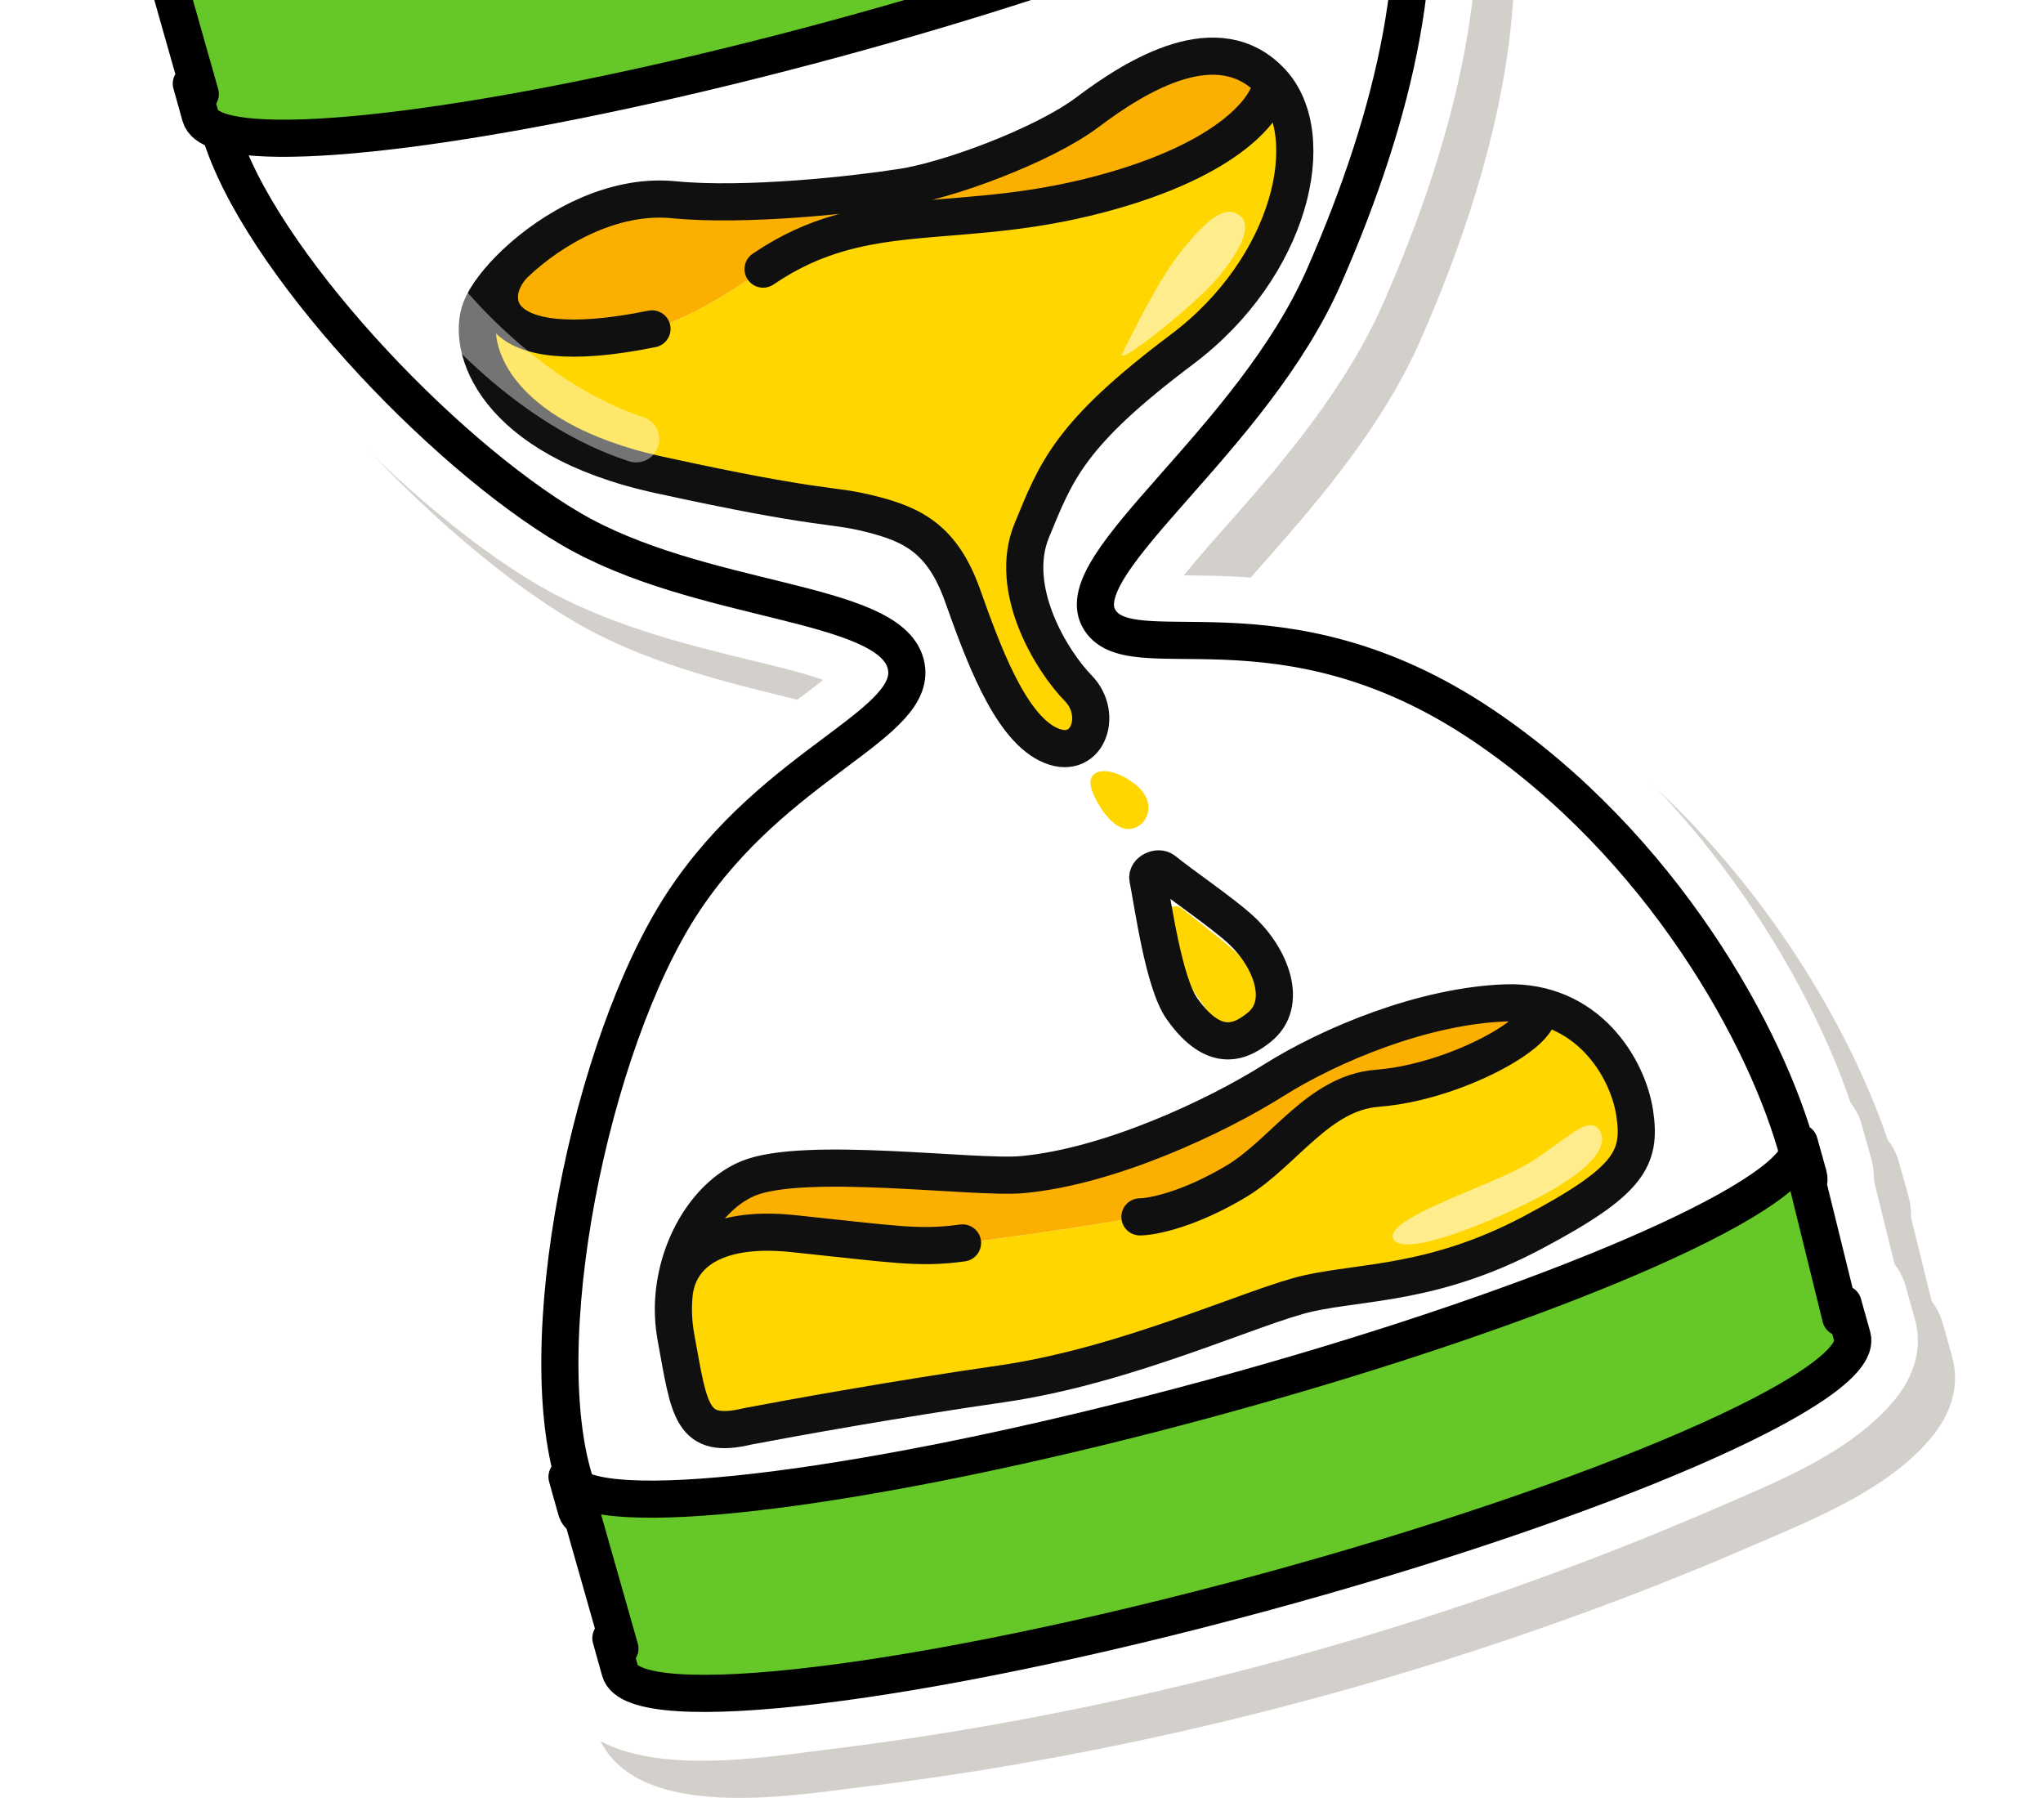 <svg width="220" height="196" viewBox="0 0 220 196" fill="none" xmlns="http://www.w3.org/2000/svg">
<g clip-path="url(#clip0_856_3770)">
<g filter="url(#filter0_f_856_3770)">
<path d="M145.738 -49.222C141.458 -49.501 135.863 -49.163 129.519 -48.39C97.381 -44.478 64.277 -35.488 34.575 -22.605C28.039 -19.77 20.034 -16.64 15.341 -10.942C14.197 -9.553 12.082 -6.398 13.176 -2.372L13.176 -2.371C13.183 -2.346 13.191 -2.318 13.2 -2.286L14.169 1.179C14.435 2.145 14.847 2.981 15.332 3.696L17.679 11.965C17.536 12.913 17.587 13.906 17.862 14.888C18.708 17.913 19.322 20.933 21.958 22.963C24.989 30.629 31.102 39.016 37.641 46.266C45.117 54.555 54.06 62.355 61.829 66.929C69.205 71.272 78.016 73.424 84.589 75.03C87.292 75.69 90.019 76.312 92.654 77.212C91.328 78.263 89.96 79.263 88.608 80.282C83.702 83.969 76.96 89.271 71.602 97.471C65.971 106.088 61.591 119.033 59.244 131.475C57.313 141.707 56.531 152.776 58.21 161.58C57.983 162.651 58.004 163.791 58.32 164.918L58.334 164.968L59.294 168.397L59.304 168.433C59.573 169.404 59.988 170.243 60.477 170.961L62.859 179.344C62.53 181.507 63.444 183.717 64.016 185.759L64.026 185.793C66.991 196.527 84.975 193.375 92.899 192.416C125.315 188.491 158.712 179.438 188.671 166.451C195.256 163.597 203.328 160.444 208.052 154.701C209.205 153.3 211.317 150.138 210.221 146.109L210.207 146.058L209.226 142.558L209.212 142.507C208.961 141.612 208.547 140.806 208.011 140.113L205.796 131.133C205.809 130.373 205.723 129.571 205.499 128.747L205.485 128.696L204.504 125.196L204.49 125.145C204.237 124.242 203.818 123.43 203.276 122.733C198.587 108.9 186.712 89.122 167.498 76.224C155.202 67.968 144.301 66.383 136.273 66.053C134.583 65.984 133.006 65.97 131.674 65.959L131.47 65.957C133.262 63.748 135.173 61.634 137.054 59.5C142.261 53.583 148.991 45.691 153.003 36.541C160.409 19.655 164.856 2.176 162.444 -13.487C162.542 -13.632 162.636 -13.779 162.727 -13.93C163.65 -15.447 164.688 -18.022 163.863 -21.057L163.849 -21.108L162.88 -24.573L162.866 -24.624C162.617 -25.515 162.206 -26.317 161.674 -27.008L159.492 -35.872C159.505 -36.628 159.42 -37.425 159.197 -38.246L159.183 -38.297L158.214 -41.762L158.205 -41.794C156.676 -47.34 150.775 -48.893 145.738 -49.222Z" fill="#261804" fill-opacity="0.2"/>
</g>
<path d="M141.738 -53.222C137.458 -53.501 131.863 -53.163 125.519 -52.39C93.381 -48.478 60.277 -39.488 30.575 -26.605C24.039 -23.77 16.034 -20.64 11.341 -14.942C10.197 -13.553 8.082 -10.398 9.176 -6.372L9.176 -6.371C9.183 -6.346 9.191 -6.318 9.2 -6.286L10.169 -2.821C10.435 -1.855 10.847 -1.019 11.332 -0.304L13.679 7.965C13.536 8.913 13.587 9.906 13.862 10.888C14.708 13.914 15.322 16.933 17.958 18.963C20.989 26.629 27.102 35.016 33.641 42.266C41.117 50.555 50.06 58.355 57.829 62.929C65.205 67.272 74.016 69.424 80.589 71.03C83.292 71.69 86.019 72.312 88.654 73.212C87.328 74.263 85.96 75.263 84.608 76.282C79.702 79.969 72.96 85.271 67.602 93.471C61.971 102.088 57.591 115.033 55.244 127.475C53.313 137.707 52.531 148.776 54.21 157.58C53.983 158.651 54.004 159.791 54.32 160.918L54.334 160.968L55.294 164.397L55.304 164.433C55.573 165.404 55.988 166.243 56.477 166.961L58.859 175.344C58.53 177.507 59.444 179.717 60.016 181.759L60.026 181.793C62.991 192.527 80.975 189.375 88.899 188.416C121.315 184.491 154.712 175.438 184.671 162.451C191.256 159.597 199.328 156.444 204.052 150.701C205.205 149.3 207.317 146.138 206.221 142.109L206.207 142.058L205.226 138.558L205.212 138.507C204.961 137.612 204.547 136.806 204.011 136.113L201.796 127.133C201.809 126.373 201.723 125.571 201.499 124.747L201.485 124.696L200.504 121.196L200.49 121.145C200.237 120.242 199.818 119.43 199.276 118.733C194.587 104.9 182.712 85.122 163.498 72.224C151.202 63.968 140.301 62.383 132.273 62.053C130.583 61.984 129.006 61.97 127.674 61.959L127.47 61.957C129.262 59.748 131.173 57.634 133.054 55.5C138.261 49.583 144.991 41.691 149.003 32.541C156.409 15.655 160.856 -1.824 158.444 -17.487C158.542 -17.632 158.636 -17.779 158.727 -17.93C159.65 -19.447 160.688 -22.022 159.863 -25.057L159.849 -25.108L158.88 -28.573L158.866 -28.624C158.617 -29.515 158.206 -30.317 157.674 -31.008L155.492 -39.872C155.505 -40.628 155.42 -41.425 155.197 -42.246L155.183 -42.297L154.214 -45.762L154.205 -45.794C152.676 -51.34 146.775 -52.893 141.738 -53.222Z" fill="white"/>
<path d="M147.458 -43.928C148.889 -38.66 120.606 -26.392 84.285 -16.529C48.014 -6.678 17.444 -2.95 15.937 -8.187C15.935 -8.194 15.933 -8.201 15.931 -8.208C14.5 -13.477 42.783 -25.744 79.104 -35.608C115.424 -45.472 146.027 -49.197 147.458 -43.928Z" fill="#488D1E"/>
<path d="M89.935 4.176C58.501 12.713 31.348 16.651 23.685 14.141C27.767 27.832 47.448 48.692 61.38 56.895C75.313 65.099 95.717 64.535 97.526 71.465C99.228 77.987 83.505 81.929 73.462 97.298C63.581 112.421 56.886 145.133 62.115 160.21C68.019 163.617 96.627 159.709 130.023 150.655C164.153 141.402 191.246 130.038 193.632 124.223C190.339 111.834 178.993 91.056 159.597 78.034C137.8 63.401 121.527 72.528 118.309 66.547C115.091 60.566 134.821 47.449 142.593 29.729C150.365 12.008 154.213 -5.201 150.923 -19.585C143.653 -13.441 119.447 -3.839 89.935 4.176Z" fill="white"/>
<path d="M135.74 171.569C172.383 161.635 200.914 149.267 199.466 143.945L198.471 140.394C198.592 140.838 198.504 141.331 198.22 141.868L194.697 127.581C194.811 127.226 194.829 126.893 194.744 126.583L193.75 123.032C193.849 123.397 193.807 123.795 193.632 124.223C191.246 130.038 164.153 141.402 130.023 150.655C96.627 159.709 68.019 163.617 62.115 160.21C61.55 159.884 61.193 159.49 61.06 159.028L62.049 162.558C62.151 162.933 62.399 163.263 62.784 163.548L66.756 177.523C66.238 177.207 65.909 176.83 65.782 176.39L66.771 179.92C68.218 185.242 99.097 181.503 135.74 171.569Z" fill="#65C828"/>
<path d="M153.108 -23.224L152.125 -26.74C152.244 -26.3 152.156 -25.812 151.875 -25.28L148.394 -39.425C148.507 -39.776 148.525 -40.106 148.441 -40.412L147.458 -43.928C148.889 -38.66 120.606 -26.392 84.285 -16.529C48.014 -6.678 17.444 -2.95 15.937 -8.187L16.914 -4.692C17.015 -4.321 17.26 -3.995 17.642 -3.712L21.568 10.123C21.054 9.81 20.729 9.437 20.603 9.002L21.581 12.496C21.773 13.205 22.494 13.751 23.685 14.141C31.348 16.651 58.501 12.713 89.935 4.176C119.447 -3.839 143.653 -13.441 150.923 -19.585C152.6 -21.003 153.376 -22.236 153.108 -23.224Z" fill="#65C828"/>
<path d="M147.458 -43.928C148.889 -38.66 120.606 -26.392 84.285 -16.529C48.014 -6.678 17.444 -2.95 15.937 -8.187M147.458 -43.928C146.027 -49.197 115.424 -45.472 79.104 -35.608C42.783 -25.744 14.5 -13.477 15.931 -8.208C15.933 -8.201 15.935 -8.194 15.937 -8.187M147.458 -43.928L148.441 -40.412C148.525 -40.106 148.507 -39.776 148.394 -39.425L151.875 -25.28C152.156 -25.812 152.244 -26.3 152.125 -26.74L153.108 -23.224C153.376 -22.236 152.6 -21.003 150.923 -19.585M15.937 -8.187L16.914 -4.692C17.015 -4.321 17.26 -3.995 17.642 -3.712L21.568 10.123C21.054 9.81 20.729 9.437 20.603 9.002L21.581 12.496C21.773 13.205 22.494 13.751 23.685 14.141M23.685 14.141C31.348 16.651 58.501 12.713 89.935 4.176C119.447 -3.839 143.653 -13.441 150.923 -19.585M23.685 14.141C27.767 27.832 47.448 48.692 61.38 56.895C75.313 65.099 95.717 64.535 97.526 71.465C99.228 77.987 83.505 81.929 73.462 97.298C63.581 112.421 56.886 145.133 62.115 160.21M62.115 160.21C68.019 163.617 96.627 159.709 130.023 150.655C164.153 141.402 191.246 130.038 193.632 124.223M62.115 160.21C61.55 159.884 61.193 159.49 61.06 159.028L62.049 162.558C62.151 162.933 62.399 163.263 62.784 163.548L66.756 177.523C66.238 177.207 65.909 176.83 65.782 176.39L66.771 179.92C68.218 185.242 99.097 181.503 135.74 171.569C172.383 161.635 200.914 149.267 199.466 143.945L198.471 140.394C198.592 140.838 198.504 141.331 198.22 141.868L194.697 127.581C194.811 127.226 194.829 126.893 194.744 126.583L193.75 123.032C193.849 123.397 193.807 123.795 193.632 124.223M193.632 124.223C190.339 111.834 178.993 91.056 159.597 78.034C137.8 63.401 121.527 72.528 118.309 66.547C115.091 60.566 134.821 47.449 142.593 29.729C150.365 12.008 154.213 -5.201 150.923 -19.585" stroke="black" stroke-width="4" stroke-linejoin="round"/>
<path d="M121.252 89.251C119.65 89.034 118.276 86.743 117.79 85.624C116.356 82.62 119.441 82.243 122.228 84.435C125.014 86.628 123.254 89.523 121.252 89.251Z" fill="#FFD600"/>
<path d="M129.093 107.546C127.106 104.733 126.017 101.269 125.484 98.631C125.328 97.86 126.601 97.265 127.207 97.767C128.96 99.218 131.399 100.985 133.478 102.893C136.751 105.898 138.589 111.418 136.451 112.148C134.313 112.878 132.744 112.715 129.093 107.546Z" fill="#FFD600"/>
<path fill-rule="evenodd" clip-rule="evenodd" d="M80.534 153.584C85.044 152.72 96.808 150.597 107.784 149.021C116.792 147.727 125.742 144.485 132.482 142.043C136.913 140.438 141.145 139.11 145.807 138.461C150.919 137.75 157.198 136.875 164.992 132.75C175.465 127.207 176.765 124.772 176.036 119.874C175.307 114.976 170.926 107.669 162.105 107.991C171.906 107.633 159 116.367 148.302 117.186C144.234 117.497 141.238 120.279 138.267 123.037C136.612 124.573 134.965 126.102 133.145 127.193C129.779 129.211 126.407 130.399 122.589 131.06C113.702 132.597 106.268 133.553 103.649 133.839C99.707 134.376 97.304 134.115 90.363 133.363C88.918 133.206 87.277 133.028 85.385 132.832C76.596 131.92 72.979 135.303 72.588 139.41C72.051 145.041 73.035 155.374 80.534 153.584Z" fill="#FFD600"/>
<path d="M162.105 107.991C153.283 108.312 143.27 112.476 137.127 116.343C130.983 120.211 119.508 125.619 110.091 126.481C104.945 126.953 86.578 124.39 80.543 126.905C76.479 128.598 73.139 133.62 72.588 139.41C72.979 135.303 76.596 131.92 85.385 132.832C87.277 133.028 88.918 133.206 90.363 133.363C97.304 134.115 99.707 134.376 103.649 133.839C106.268 133.553 113.702 132.597 122.589 131.06C126.407 130.399 129.779 129.211 133.145 127.193C134.965 126.102 136.612 124.573 138.267 123.037C141.238 120.279 144.234 117.497 148.302 117.186C159 116.367 171.906 107.633 162.105 107.991Z" fill="#FBAF00"/>
<path fill-rule="evenodd" clip-rule="evenodd" d="M127.276 37.625C139.047 28.79 142.277 14.594 136.937 8.838C136.813 11.12 133.241 16.646 119.949 20.495C113.033 22.497 107.3 22.962 102.142 23.381C94.908 23.968 88.808 24.463 82.172 28.979C76.297 33.249 71.749 35.048 70.21 35.414C51.982 39.132 52.204 31.463 55.491 28.354C53.615 30.128 52.297 31.904 51.784 33.217C50.186 37.302 52.997 47.206 70.989 51.136C88.982 55.065 89.199 54.2 93.744 55.338C101.019 57.159 105.093 61.751 107 69C108.297 73.929 109.833 78.635 112.84 80.13C117.033 82.215 117.819 77.696 114.979 74.8C112.139 71.904 106.873 65.358 109.5 59C112.127 52.642 115.097 46.767 127.276 37.625Z" fill="#FFD600"/>
<path d="M96.787 20.216C91.961 20.963 80.356 22.267 72.542 21.507C65.912 20.862 59.455 24.605 55.491 28.354C52.204 31.463 51.982 39.132 70.21 35.414C71.749 35.048 76.297 33.249 82.172 28.979C88.808 24.463 94.908 23.968 102.142 23.381C107.3 22.962 113.033 22.497 119.949 20.495C133.241 16.646 136.813 11.12 136.937 8.838C131.192 2.644 122.354 8.134 117.111 12.078C112.293 15.703 101.733 19.567 96.787 20.216Z" fill="#FBAF00"/>
<path d="M150.104 133.513C148.61 131.455 159.568 127.987 163.838 125.697C168.107 123.406 171.101 119.59 172.31 121.844C173.369 123.818 170.323 126.449 166.054 128.739C161.784 131.029 151.531 135.479 150.104 133.513Z" fill="#FFED8D"/>
<path d="M120.863 38.038C123.253 33.264 125.352 29.202 127.783 26.33C130.214 23.457 132.061 21.991 133.578 23.275C134.906 24.399 133.455 27.168 131.024 30.04C128.593 32.913 120.018 39.726 120.863 38.038Z" fill="#FFED8D"/>
<path d="M136.937 8.838C142.277 14.594 139.047 28.79 127.276 37.625C115.097 46.767 113.738 50.75 111.111 57.108C108.484 63.466 113.271 71.212 116.111 74.108C118.951 77.004 117.033 82.215 112.84 80.13C108.646 78.045 105.812 70.17 103.649 64.108C101.486 58.046 98.29 56.476 93.744 55.338C89.199 54.2 88.982 55.065 70.989 51.136C52.997 47.206 50.186 37.302 51.784 33.217C52.297 31.904 53.615 30.128 55.491 28.354M136.937 8.838C136.813 11.12 133.241 16.646 119.949 20.495C103.333 25.305 93.539 21.243 82.172 28.979M136.937 8.838C131.192 2.644 122.354 8.133 117.111 12.078C112.293 15.703 101.733 19.567 96.787 20.216C91.961 20.963 80.356 22.267 72.542 21.507C65.912 20.862 59.455 24.605 55.491 28.354M55.491 28.354C52.204 31.463 51.982 39.132 70.21 35.414M162.105 107.991C153.283 108.312 143.27 112.476 137.127 116.343C130.983 120.211 119.508 125.619 110.091 126.481C104.945 126.953 86.578 124.39 80.543 126.904C76.479 128.598 73.139 133.62 72.588 139.41M162.105 107.991C170.926 107.669 175.307 114.976 176.036 119.874C176.765 124.772 175.465 127.207 164.992 132.75C154.518 138.294 146.779 137.967 140.934 139.263C135.089 140.56 121.503 147.05 107.784 149.021C96.808 150.597 85.044 152.72 80.534 153.584C74.418 155.044 74.257 152.013 72.799 144.057C72.502 142.441 72.447 140.886 72.588 139.41M162.105 107.991C171.906 107.633 159 116.367 148.302 117.186C141.97 117.671 138.233 124.142 133.145 127.193C128.057 130.243 124.097 131.023 122.753 131.032M72.588 139.41C72.979 135.303 76.596 131.92 85.385 132.832C96.37 133.972 98.886 134.487 103.649 133.839M123.611 94.608C124.144 97.246 125.29 105.796 127.276 108.608C130.927 113.778 133.85 112.024 135.611 110.608C138.771 108.068 136.884 103.113 133.611 100.108C131.532 98.2 127.087 95.195 125.335 93.744C124.728 93.242 123.455 93.837 123.611 94.608Z" stroke="#101010" stroke-width="4" stroke-linecap="round" stroke-linejoin="round"/>
<path d="M68.388 135.475C68.228 128.151 70.383 110.879 80.279 100.384M45.234 29.045C48.345 33.619 57.352 43.672 68.499 47.29" stroke="white" stroke-opacity="0.42" stroke-width="5" stroke-linecap="round" stroke-linejoin="round"/>
</g>
<defs>
<filter id="filter0_f_856_3770" x="0.871" y="-61.319" width="221.656" height="266.913" filterUnits="userSpaceOnUse" color-interpolation-filters="sRGB">
<feFlood flood-opacity="0" result="BackgroundImageFix"/>
<feBlend mode="normal" in="SourceGraphic" in2="BackgroundImageFix" result="shape"/>
<feGaussianBlur stdDeviation="6" result="effect1_foregroundBlur_856_3770"/>
</filter>
<clipPath id="clip0_856_3770">
<rect width="220" height="196" fill="white"/>
</clipPath>
</defs>
</svg>
